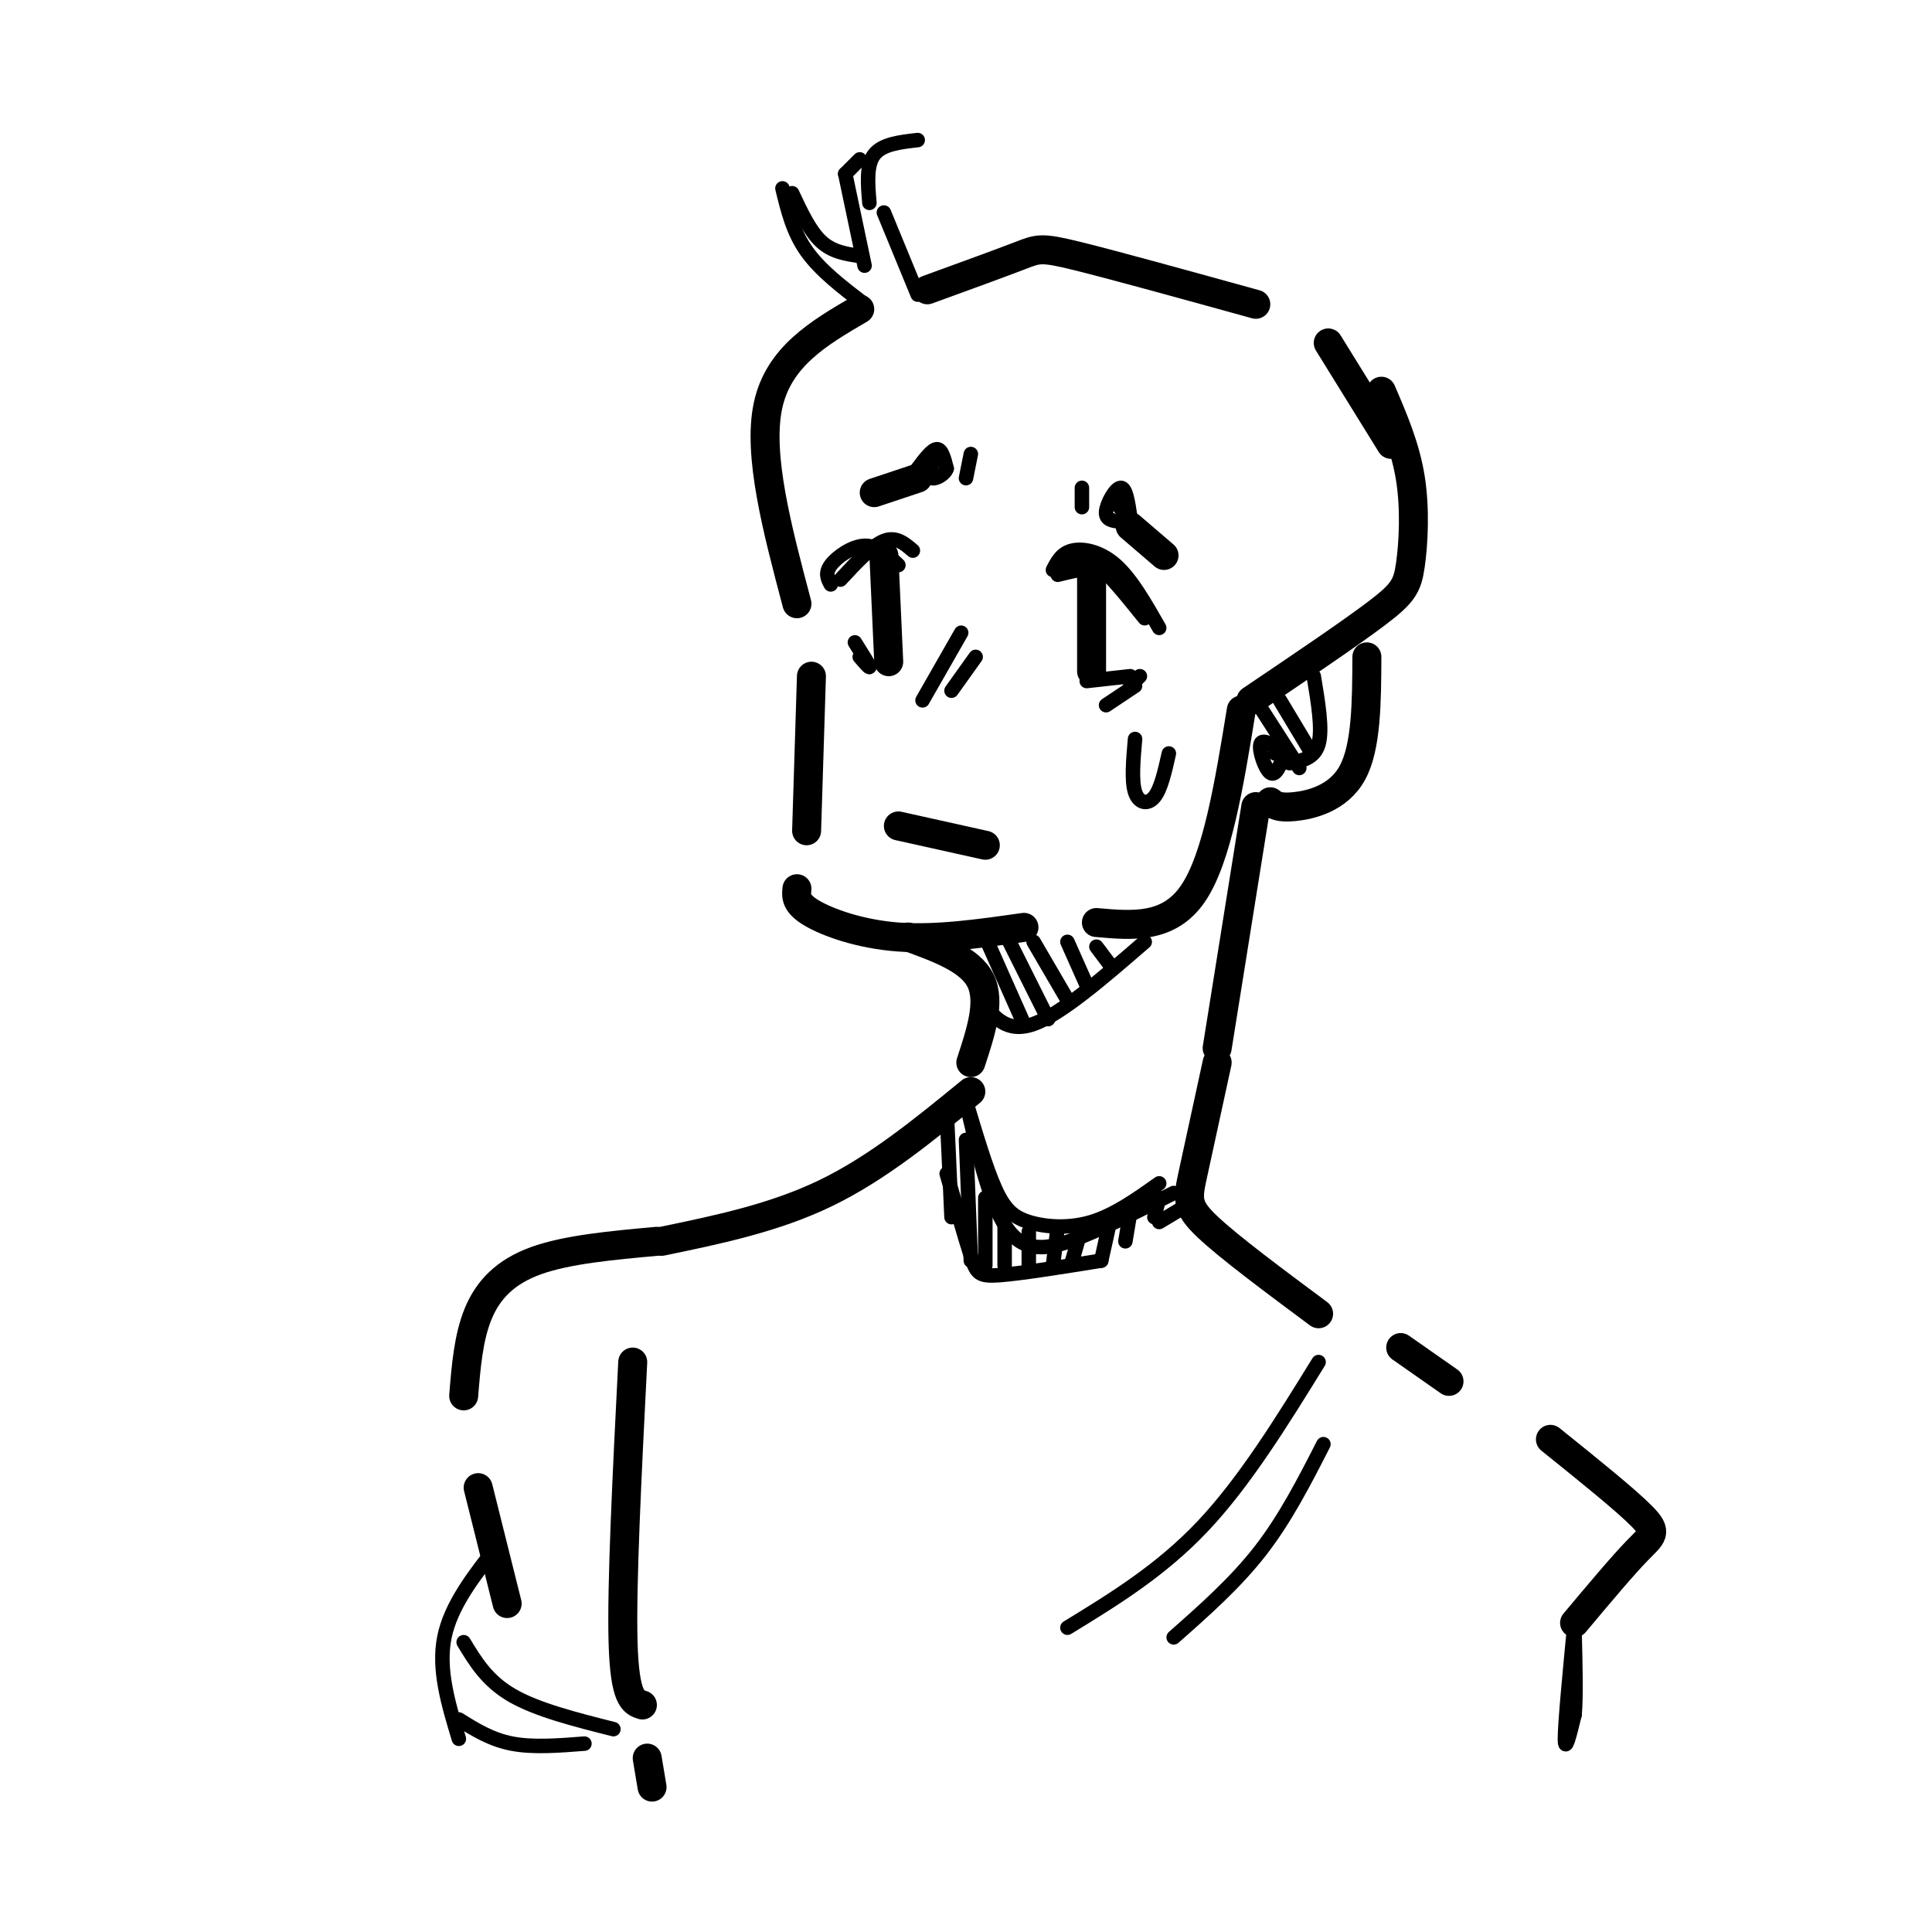 <svg viewBox='0 0 400 400' version='1.1' xmlns='http://www.w3.org/2000/svg' xmlns:xlink='http://www.w3.org/1999/xlink'><g fill='none' stroke='#000000' stroke-width='6' stroke-linecap='round' stroke-linejoin='round'><path d='M178,64c-8.417,4.917 -16.833,9.833 -19,20c-2.167,10.167 1.917,25.583 6,41'/><path d='M168,140c0.000,0.000 -1.000,32.000 -1,32'/><path d='M165,184c-0.156,1.511 -0.311,3.022 3,5c3.311,1.978 10.089,4.422 18,5c7.911,0.578 16.956,-0.711 26,-2'/><path d='M227,191c7.500,0.667 15.000,1.333 20,-6c5.000,-7.333 7.500,-22.667 10,-38'/><path d='M286,81c2.482,5.762 4.964,11.524 6,18c1.036,6.476 0.625,13.667 0,18c-0.625,4.333 -1.464,5.810 -7,10c-5.536,4.190 -15.768,11.095 -26,18'/><path d='M183,115c0.000,0.000 1.000,22.000 1,22'/><path d='M226,119c0.000,0.000 0.000,20.000 0,20'/><path d='M186,171c0.000,0.000 18.000,4.000 18,4'/><path d='M192,60c7.511,-2.733 15.022,-5.467 19,-7c3.978,-1.533 4.422,-1.867 12,0c7.578,1.867 22.289,5.933 37,10'/><path d='M275,71c0.000,0.000 13.000,21.000 13,21'/><path d='M188,194c6.417,2.333 12.833,4.667 15,9c2.167,4.333 0.083,10.667 -2,17'/><path d='M260,167c0.000,0.000 -8.000,50.000 -8,50'/><path d='M263,166c0.844,0.667 1.689,1.333 5,1c3.311,-0.333 9.089,-1.667 12,-7c2.911,-5.333 2.956,-14.667 3,-24'/><path d='M201,226c-9.667,7.917 -19.333,15.833 -30,21c-10.667,5.167 -22.333,7.583 -34,10'/><path d='M252,220c-1.933,8.889 -3.867,17.778 -5,23c-1.133,5.222 -1.467,6.778 3,11c4.467,4.222 13.733,11.111 23,18'/><path d='M290,279c0.000,0.000 10.000,7.000 10,7'/><path d='M136,257c-9.289,0.844 -18.578,1.689 -25,4c-6.422,2.311 -9.978,6.089 -12,11c-2.022,4.911 -2.511,10.956 -3,17'/><path d='M99,308c0.000,0.000 6.000,24.000 6,24'/><path d='M321,298c7.844,6.311 15.689,12.622 19,16c3.311,3.378 2.089,3.822 -1,7c-3.089,3.178 -8.044,9.089 -13,15'/><path d='M131,282c-1.167,23.083 -2.333,46.167 -2,58c0.333,11.833 2.167,12.417 4,13'/><path d='M134,364c0.000,0.000 1.000,6.000 1,6'/><path d='M234,109c0.000,0.000 7.000,6.000 7,6'/><path d='M181,102c0.000,0.000 9.000,-3.000 9,-3'/></g>
<g fill='none' stroke='#000000' stroke-width='3' stroke-linecap='round' stroke-linejoin='round'><path d='M235,153c-0.378,4.333 -0.756,8.667 0,11c0.756,2.333 2.644,2.667 4,1c1.356,-1.667 2.178,-5.333 3,-9'/><path d='M179,63c-4.583,-3.500 -9.167,-7.000 -12,-11c-2.833,-4.000 -3.917,-8.500 -5,-13'/><path d='M164,40c1.833,3.917 3.667,7.833 6,10c2.333,2.167 5.167,2.583 8,3'/><path d='M179,55c0.000,0.000 -4.000,-19.000 -4,-19'/><path d='M190,61c0.000,0.000 -7.000,-17.000 -7,-17'/><path d='M175,36c0.000,0.000 3.000,-3.000 3,-3'/><path d='M272,140c0.917,5.500 1.833,11.000 1,14c-0.833,3.000 -3.417,3.500 -6,4'/><path d='M260,145c0.000,0.000 9.000,14.000 9,14'/><path d='M265,145c0.000,0.000 6.000,10.000 6,10'/><path d='M203,207c2.667,3.500 5.333,7.000 11,5c5.667,-2.000 14.333,-9.500 23,-17'/><path d='M204,194c0.000,0.000 8.000,18.000 8,18'/><path d='M209,195c0.000,0.000 8.000,16.000 8,16'/><path d='M214,195c0.000,0.000 7.000,12.000 7,12'/><path d='M221,195c0.000,0.000 4.000,9.000 4,9'/><path d='M227,196c0.000,0.000 3.000,4.000 3,4'/><path d='M180,42c-0.333,-3.917 -0.667,-7.833 1,-10c1.667,-2.167 5.333,-2.583 9,-3'/><path d='M266,156c-2.267,-1.600 -4.533,-3.200 -5,-2c-0.467,1.200 0.867,5.200 2,6c1.133,0.800 2.067,-1.600 3,-4'/><path d='M266,156c0.167,-0.667 -0.917,-0.333 -2,0'/><path d='M199,131c0.000,0.000 -8.000,14.000 -8,14'/><path d='M202,136c0.000,0.000 -5.000,7.000 -5,7'/><path d='M219,119c4.083,-1.000 8.167,-2.000 11,-1c2.833,1.000 4.417,4.000 6,7'/><path d='M221,118c1.167,-1.833 2.333,-3.667 5,-2c2.667,1.667 6.833,6.833 11,12'/><path d='M218,118c0.889,-1.733 1.778,-3.467 4,-4c2.222,-0.533 5.778,0.133 9,3c3.222,2.867 6.111,7.933 9,13'/><path d='M234,142c0.000,0.000 2.000,-2.000 2,-2'/><path d='M174,120c3.250,-3.500 6.500,-7.000 9,-8c2.500,-1.000 4.250,0.500 6,2'/><path d='M172,121c-0.622,-1.156 -1.244,-2.311 0,-4c1.244,-1.689 4.356,-3.911 7,-4c2.644,-0.089 4.822,1.956 7,4'/><path d='M200,228c2.556,11.089 5.111,22.178 9,27c3.889,4.822 9.111,3.378 15,1c5.889,-2.378 12.444,-5.689 19,-9'/><path d='M196,243c1.911,6.667 3.822,13.333 5,17c1.178,3.667 1.622,4.333 6,4c4.378,-0.333 12.689,-1.667 21,-3'/><path d='M240,253c0.000,0.000 5.000,-3.000 5,-3'/><path d='M273,282c-7.667,12.417 -15.333,24.833 -24,34c-8.667,9.167 -18.333,15.083 -28,21'/><path d='M274,299c-3.917,7.667 -7.833,15.333 -13,22c-5.167,6.667 -11.583,12.333 -18,18'/><path d='M103,320c-4.833,6.167 -9.667,12.333 -11,19c-1.333,6.667 0.833,13.833 3,21'/><path d='M95,356c3.333,2.083 6.667,4.167 11,5c4.333,0.833 9.667,0.417 15,0'/><path d='M96,340c2.417,4.000 4.833,8.000 10,11c5.167,3.000 13.083,5.000 21,7'/><path d='M326,336c-1.000,10.417 -2.000,20.833 -2,24c0.000,3.167 1.000,-0.917 2,-5'/><path d='M326,355c0.333,-3.667 0.167,-10.333 0,-17'/><path d='M177,133c1.417,2.250 2.833,4.500 3,5c0.167,0.500 -0.917,-0.750 -2,-2'/><path d='M225,141c0.000,0.000 9.000,-1.000 9,-1'/><path d='M229,146c0.000,0.000 6.000,-4.000 6,-4'/><path d='M232,108c-1.556,-0.156 -3.111,-0.311 -3,-2c0.111,-1.689 1.889,-4.911 3,-5c1.111,-0.089 1.556,2.956 2,6'/><path d='M234,107c-0.167,0.500 -1.583,-1.250 -3,-3'/><path d='M190,97c1.500,-2.000 3.000,-4.000 4,-4c1.000,0.000 1.500,2.000 2,4'/><path d='M196,97c-0.356,1.200 -2.244,2.200 -3,2c-0.756,-0.200 -0.378,-1.600 0,-3'/><path d='M201,94c0.000,0.000 -1.000,5.000 -1,5'/><path d='M224,101c0.000,0.000 0.000,4.000 0,4'/><path d='M196,233c-0.083,-3.083 -0.167,-6.167 0,-3c0.167,3.167 0.583,12.583 1,22'/><path d='M200,236c0.000,0.000 1.000,25.000 1,25'/><path d='M204,248c0.000,0.000 0.000,14.000 0,14'/><path d='M208,254c0.000,0.000 0.000,8.000 0,8'/><path d='M213,255c0.000,0.000 0.000,8.000 0,8'/><path d='M219,254c0.000,0.000 -1.000,8.000 -1,8'/><path d='M224,254c0.000,0.000 -2.000,7.000 -2,7'/><path d='M230,252c0.000,0.000 -2.000,9.000 -2,9'/><path d='M234,251c0.000,0.000 -1.000,6.000 -1,6'/><path d='M240,248c0.000,0.000 -1.000,4.000 -1,4'/><path d='M200,228c2.048,6.863 4.095,13.726 6,18c1.905,4.274 3.667,5.958 7,7c3.333,1.042 8.238,1.440 13,0c4.762,-1.440 9.381,-4.720 14,-8'/></g>
</svg>